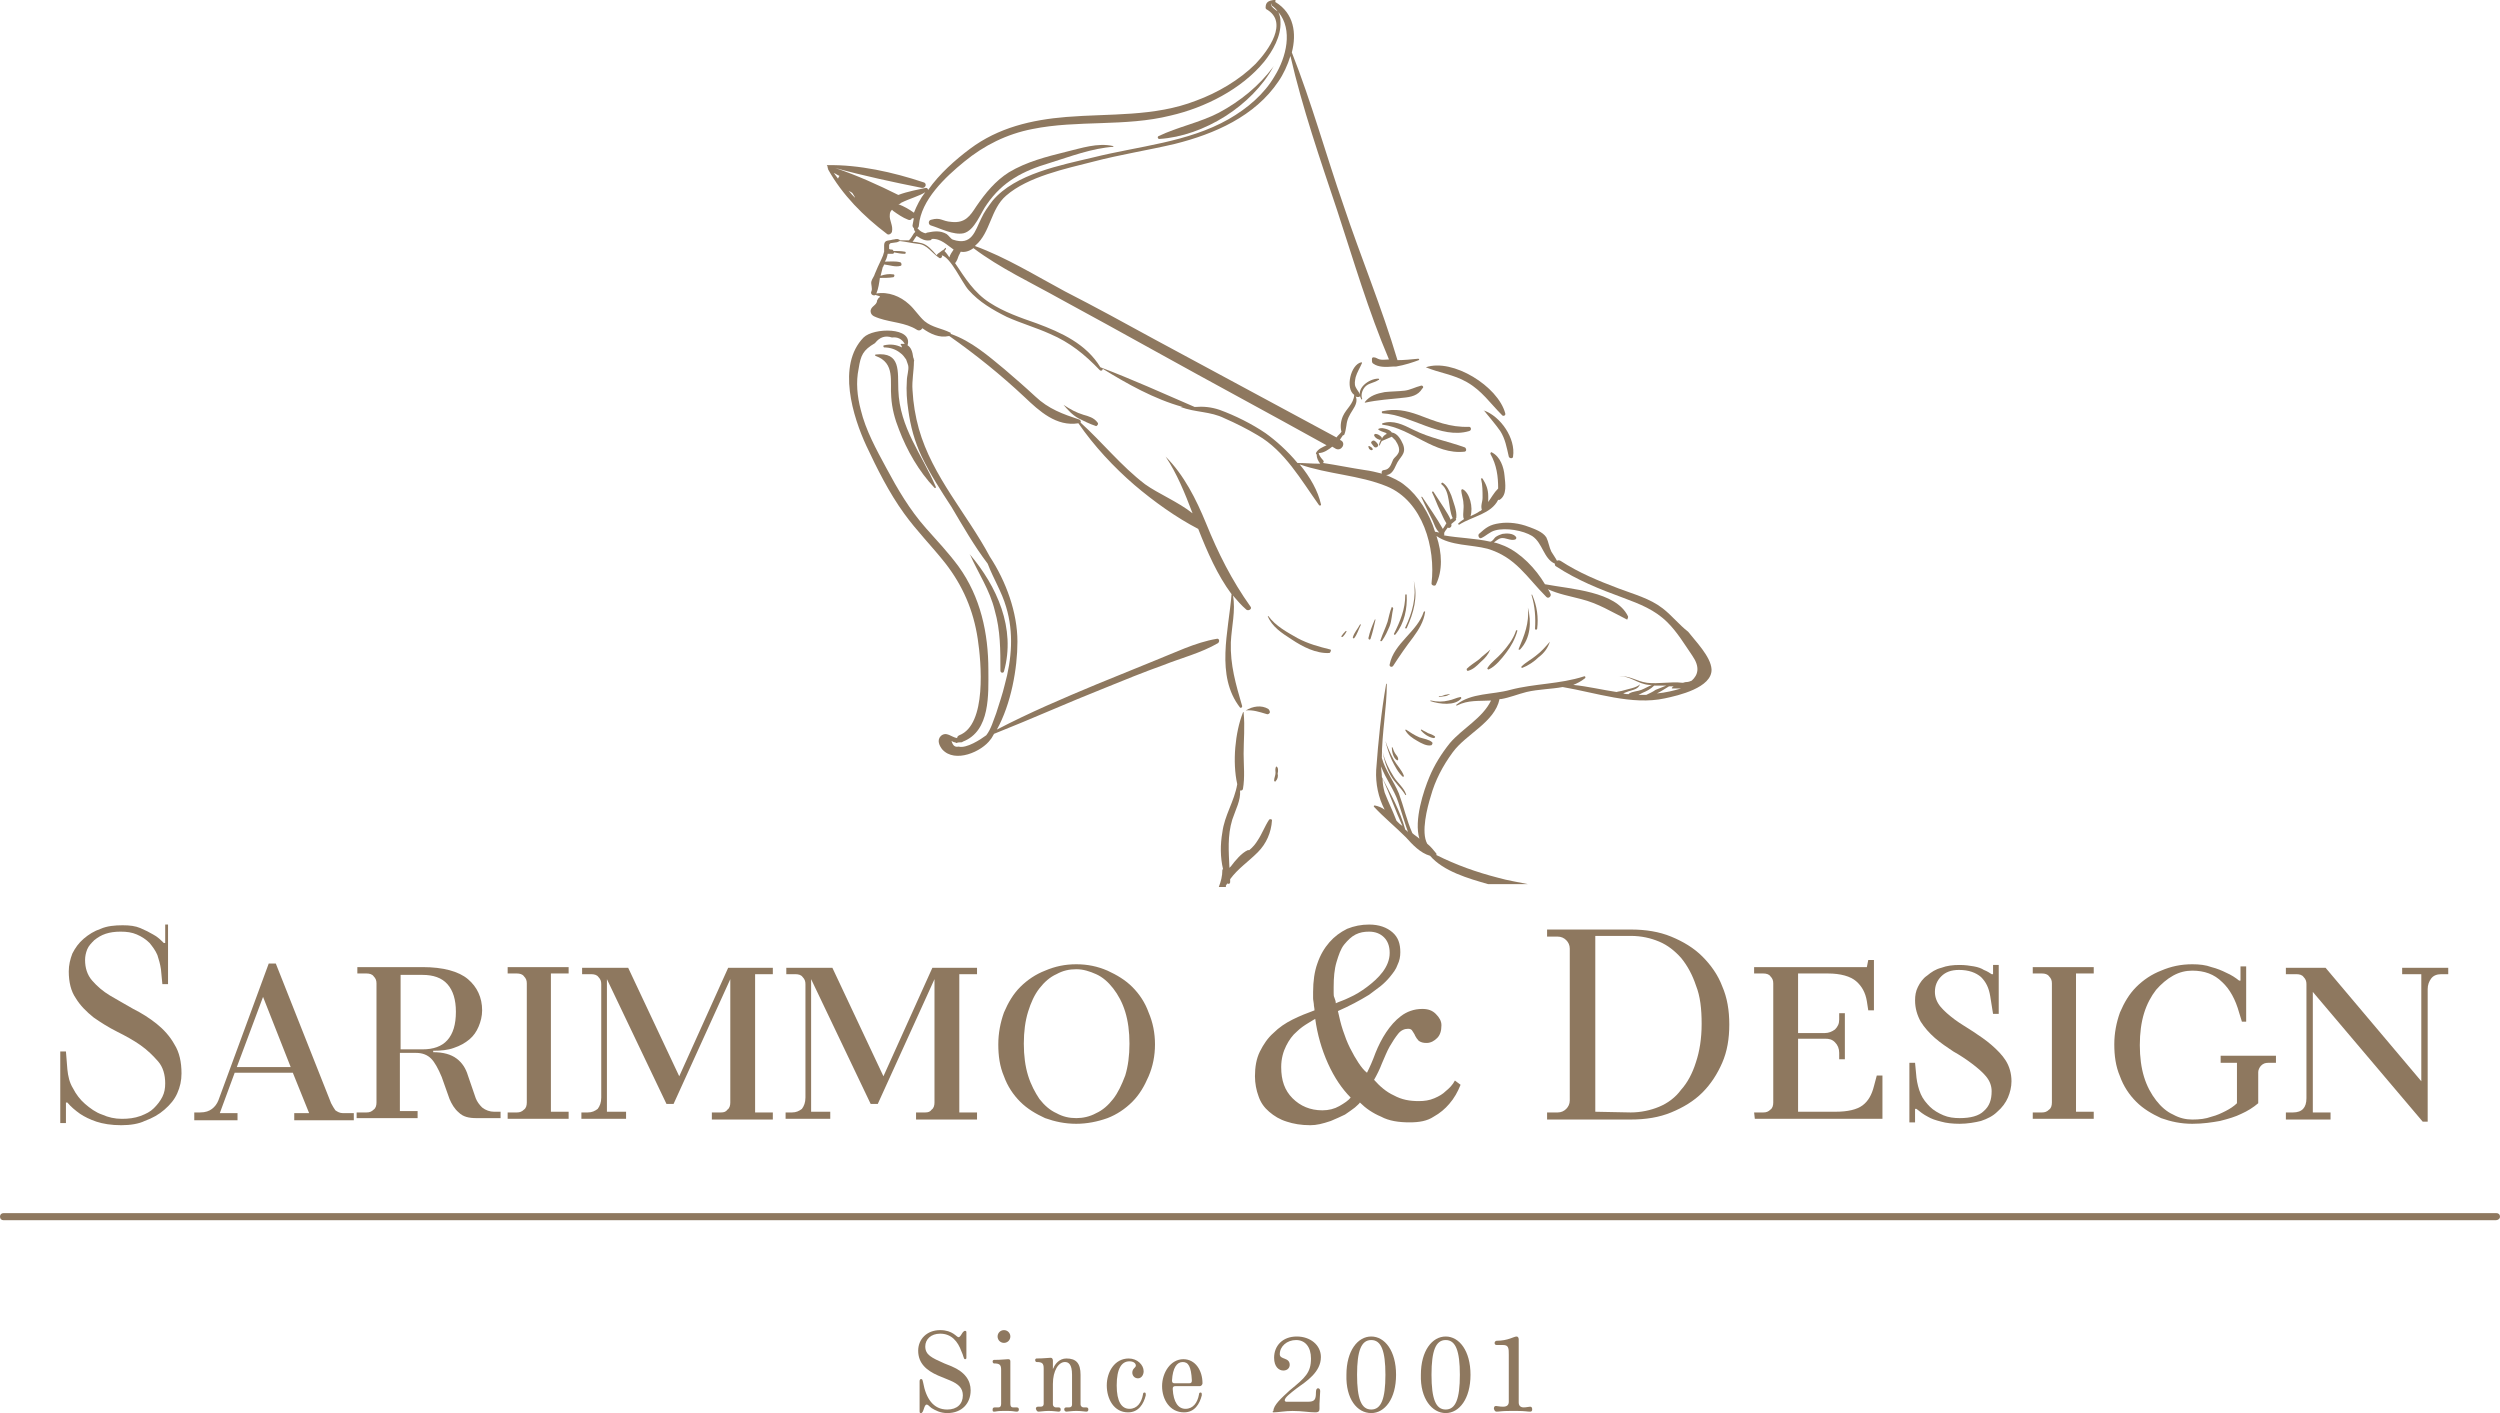 <?xml version="1.0" encoding="utf-8"?>
<!-- Generator: Adobe Illustrator 26.0.2, SVG Export Plug-In . SVG Version: 6.00 Build 0)  -->
<svg version="1.1" id="Ebene_1" xmlns="http://www.w3.org/2000/svg" xmlns:xlink="http://www.w3.org/1999/xlink" x="0px" y="0px"
	 viewBox="0 0 352.6 199.3" style="enable-background:new 0 0 352.6 199.3;" xml:space="preserve">
<style type="text/css">
	.st0{fill:#8E785F;}
</style>
<path class="st0" d="M352,172.1H0.5c-0.3,0-0.5-0.2-0.5-0.5s0.2-0.5,0.5-0.5h351.6c0.3,0,0.5,0.2,0.5,0.5S352.3,172.1,352,172.1z"/>
<path class="st0" d="M17.1,158.7c-1.4,0-2.6-0.2-3.5-0.5s-1.7-0.7-2.3-1.1c-0.7-0.5-1.3-1-1.8-1.6H9.3v2.9H8.5v-10.1h0.8l0.2,2.5
	c0.1,1,0.3,1.9,0.8,2.7c0.4,0.8,1,1.6,1.7,2.2s1.5,1.2,2.4,1.5c0.9,0.4,1.8,0.6,2.8,0.6c0.9,0,1.8-0.1,2.6-0.4
	c0.8-0.3,1.4-0.6,1.9-1.1s0.9-1,1.2-1.6c0.3-0.6,0.4-1.2,0.4-1.9c0-1.2-0.3-2.3-1-3.1c-0.7-0.8-1.5-1.6-2.5-2.3
	c-1-0.7-2.1-1.3-3.3-1.9c-1.2-0.6-2.3-1.3-3.3-2c-1-0.8-1.9-1.7-2.5-2.7c-0.7-1-1-2.3-1-3.8c0-0.9,0.2-1.7,0.5-2.5
	c0.4-0.8,0.9-1.5,1.6-2.1s1.5-1.1,2.4-1.4c0.9-0.4,2-0.5,3.1-0.5c1,0,1.8,0.1,2.5,0.4s1.3,0.6,1.8,0.9c0.6,0.3,1.1,0.8,1.5,1.2h0.2
	v-2.6h0.4v8.4h-0.8l-0.2-2.1c-0.1-0.7-0.3-1.4-0.5-2c-0.3-0.7-0.7-1.2-1.1-1.7c-0.5-0.5-1.1-0.9-1.8-1.2c-0.7-0.3-1.4-0.4-2.3-0.4
	c-0.8,0-1.5,0.1-2.1,0.3c-0.6,0.2-1.1,0.5-1.6,0.9c-0.4,0.4-0.8,0.8-1,1.3s-0.3,1-0.3,1.5c0,1.1,0.3,2.1,1,2.9s1.5,1.5,2.5,2.1
	s2.1,1.2,3.3,1.9c1.2,0.6,2.3,1.3,3.3,2.1c1,0.8,1.9,1.8,2.5,2.9c0.7,1.1,1,2.5,1,4.1c0,1-0.2,1.9-0.6,2.8s-1,1.6-1.8,2.3
	c-0.8,0.7-1.7,1.2-2.8,1.6C19.6,158.5,18.4,158.7,17.1,158.7z"/>
<path class="st0" d="M27.4,156.9h0.8c0.8,0,1.3-0.2,1.7-0.5c0.4-0.3,0.7-0.7,0.9-1.2l7.1-19.3h1l7.8,19.7c0.2,0.4,0.4,0.7,0.6,1
	c0.3,0.2,0.6,0.4,1.1,0.4h1.5v1h-8.4v-1h2.1l-2.3-5.7h-8.2L31,157h2.5v1h-6.1V156.9z M41,150.5l-3.9-9.9l-3.7,9.9H41z"/>
<path class="st0" d="M50.4,156.9h1.3c0.4,0,0.7-0.1,1-0.4c0.3-0.2,0.4-0.6,0.4-1v-16.8c0-0.4-0.1-0.7-0.4-1c-0.2-0.3-0.6-0.4-1-0.4
	h-1.3v-0.9h9.2c2.9,0,5.1,0.6,6.4,1.7c1.3,1.1,2,2.6,2,4.4c0,0.8-0.2,1.6-0.5,2.3c-0.3,0.7-0.7,1.3-1.3,1.8s-1.3,0.9-2.2,1.2
	c-0.8,0.3-1.8,0.4-2.9,0.4v0.2c1.4,0,2.5,0.3,3.3,0.9s1.3,1.4,1.6,2.4l1.1,3.2c0.2,0.5,0.5,0.9,0.9,1.3c0.5,0.4,1.1,0.6,1.7,0.6h0.9
	v0.9h-3.4c-1.1,0-1.9-0.2-2.5-0.8c-0.6-0.5-1-1.2-1.3-1.9l-1.1-3.1c-0.5-1.2-1-2.1-1.5-2.6s-1.2-0.8-2.1-0.8h-2.3v8.2h2.5v1h-8.6
	v-0.8L50.4,156.9L50.4,156.9z M59.6,148c1.5,0,2.7-0.4,3.5-1.3s1.2-2.2,1.2-4c0-1.7-0.4-3-1.2-3.9s-2-1.3-3.5-1.3h-3.1V148L59.6,148
	L59.6,148z"/>
<path class="st0" d="M71.6,156.9h1.3c0.4,0,0.7-0.1,1-0.4c0.3-0.2,0.4-0.6,0.4-1v-16.8c0-0.4-0.1-0.7-0.4-1c-0.2-0.3-0.6-0.4-1-0.4
	h-1.3v-0.9h8.6v0.9h-2.5v19.5h2.5v1h-8.6V156.9z"/>
<path class="st0" d="M82.1,156.9h0.8c0.6,0,1-0.2,1.4-0.5c0.3-0.4,0.5-0.9,0.5-1.6v-16c0-0.4-0.1-0.7-0.4-1c-0.2-0.3-0.6-0.4-1-0.4
	h-1.3v-0.9h6.5l7.2,15.3l6.9-15.3h6.3v0.9h-2.5v19.5h2.5v1h-8.6v-1h1.3c0.4,0,0.7-0.1,0.9-0.4c0.3-0.2,0.4-0.6,0.4-1v-17.4l-8,17.6
	h-1l-8.4-17.6v18.7h2.7v1H82v-0.9L82.1,156.9L82.1,156.9z"/>
<path class="st0" d="M110.9,156.9h0.8c0.6,0,1-0.2,1.4-0.5c0.3-0.4,0.5-0.9,0.5-1.6v-16c0-0.4-0.1-0.7-0.4-1c-0.2-0.3-0.6-0.4-1-0.4
	h-1.3v-0.9h6.5l7.2,15.3l6.9-15.3h6.3v0.9h-2.5v19.5h2.5v1h-8.6v-1h1.3c0.4,0,0.7-0.1,0.9-0.4c0.3-0.2,0.4-0.6,0.4-1v-17.4l-8,17.6
	h-1l-8.4-17.6v18.7h2.7v1h-6.3v-0.9L110.9,156.9L110.9,156.9z"/>
<path class="st0" d="M151.8,158.5c-1.6,0-3-0.3-4.4-0.8c-1.3-0.6-2.5-1.3-3.5-2.3s-1.8-2.2-2.3-3.6c-0.6-1.4-0.8-2.9-0.8-4.5
	s0.3-3.1,0.8-4.5c0.6-1.4,1.3-2.6,2.3-3.6s2.2-1.8,3.5-2.3c1.4-0.6,2.8-0.9,4.4-0.9c1.6,0,3,0.3,4.4,0.9c1.3,0.6,2.5,1.3,3.5,2.3
	s1.8,2.2,2.3,3.6c0.6,1.4,0.9,2.9,0.9,4.5s-0.3,3.1-0.9,4.5c-0.6,1.4-1.3,2.6-2.3,3.6s-2.2,1.8-3.5,2.3
	C154.8,158.2,153.3,158.5,151.8,158.5z M151.8,157.7c0.9,0,1.9-0.2,2.8-0.7c0.9-0.4,1.7-1.1,2.4-2s1.2-2,1.7-3.3
	c0.4-1.3,0.6-2.8,0.6-4.5s-0.2-3.2-0.6-4.5c-0.4-1.3-1-2.4-1.7-3.3s-1.5-1.6-2.4-2s-1.8-0.7-2.8-0.7s-1.9,0.2-2.8,0.7
	c-0.9,0.4-1.7,1.1-2.4,2s-1.2,2-1.6,3.3c-0.4,1.3-0.6,2.8-0.6,4.5s0.2,3.2,0.6,4.5c0.4,1.3,1,2.4,1.6,3.3c0.7,0.9,1.5,1.6,2.4,2
	C149.9,157.5,150.8,157.7,151.8,157.7z"/>
<path class="st0" d="M184.8,158.7c-1.3,0-2.4-0.2-3.3-0.5c-1-0.3-1.8-0.8-2.5-1.4s-1.2-1.3-1.5-2.2c-0.3-0.8-0.5-1.8-0.5-2.8
	c0-1.3,0.2-2.5,0.7-3.5s1.1-1.9,1.9-2.6c0.8-0.8,1.7-1.4,2.7-1.9s2-0.9,3.1-1.3c0-0.3-0.1-0.6-0.1-0.9c0-0.2-0.1-0.5-0.1-0.8
	s0-0.6,0-0.9c0-1.5,0.2-2.9,0.6-4c0.4-1.2,1-2.2,1.7-3s1.5-1.4,2.5-1.9c1-0.4,2-0.6,3.1-0.6c1.4,0,2.5,0.4,3.3,1.1s1.1,1.6,1.1,2.8
	c0,0.6-0.1,1.2-0.4,1.8c-0.2,0.6-0.6,1.1-1,1.6s-0.9,1-1.4,1.4s-1.1,0.8-1.6,1.2c-1.3,0.8-2.8,1.6-4.4,2.3c0.2,0.9,0.4,1.8,0.7,2.7
	c0.3,0.9,0.6,1.7,1,2.5s0.8,1.5,1.2,2.1c0.4,0.6,0.8,1.1,1.2,1.4c0.4-0.8,0.8-1.7,1.2-2.8c0.4-1,0.9-2,1.5-2.9s1.3-1.7,2.1-2.3
	c0.8-0.6,1.8-1,3-1c0.8,0,1.4,0.2,1.9,0.7s0.8,1,0.8,1.6c0,0.8-0.2,1.4-0.6,1.8s-0.9,0.7-1.5,0.7c-0.5,0-0.8-0.1-1.1-0.3
	c-0.2-0.2-0.4-0.5-0.5-0.7c-0.1-0.3-0.3-0.5-0.4-0.7s-0.3-0.3-0.6-0.3c-0.5,0-1,0.2-1.4,0.7s-0.8,1.1-1.2,1.8
	c-0.4,0.7-0.7,1.5-1.1,2.4c-0.3,0.8-0.7,1.6-1.1,2.3c0.8,0.9,1.7,1.7,2.8,2.2c1.1,0.6,2.2,0.8,3.5,0.8c0.8,0,1.5-0.1,2.2-0.4
	s1.2-0.6,1.6-1c0.5-0.4,1-0.9,1.3-1.5l0.8,0.6c-0.4,1-0.9,1.9-1.6,2.7c-0.6,0.7-1.3,1.3-2.2,1.8c-0.9,0.6-2,0.8-3.4,0.8
	c-1.5,0-2.9-0.2-4-0.8c-1.2-0.5-2.2-1.2-3-2c-0.1,0.2-0.4,0.4-0.7,0.7c-0.4,0.3-0.8,0.6-1.4,1c-0.6,0.3-1.3,0.6-2,0.9
	C186.5,158.5,185.7,158.7,184.8,158.7z M186.5,156.6c0.9,0,1.7-0.2,2.4-0.6c0.7-0.4,1.3-0.8,1.6-1.2c-1.2-1.2-2.3-2.8-3.2-4.8
	c-0.9-2-1.5-4.1-1.8-6.3c-0.2,0.1-0.5,0.3-1,0.6c-0.5,0.3-1.1,0.7-1.6,1.2c-0.6,0.5-1.1,1.2-1.5,2s-0.7,1.8-0.7,3
	c0,1.9,0.5,3.3,1.6,4.4C183.4,156,184.8,156.6,186.5,156.6z M188.4,141.5c0.4-0.2,1.1-0.4,1.9-0.8c0.9-0.4,1.7-0.9,2.5-1.5
	s1.6-1.3,2.2-2.1c0.6-0.8,1-1.7,1-2.7s-0.3-1.7-0.8-2.2s-1.2-0.8-2.1-0.8c-0.7,0-1.3,0.1-1.9,0.4s-1.1,0.8-1.6,1.4s-0.8,1.5-1.1,2.5
	c-0.3,1-0.4,2.2-0.4,3.5c0,0.3,0,0.6,0,0.8c0,0.3,0,0.5,0.1,0.7C188.3,141,188.4,141.2,188.4,141.5z"/>
<path class="st0" d="M218.2,156.9h1.5c0.5,0,0.9-0.2,1.2-0.5c0.3-0.3,0.5-0.7,0.5-1.2v-21.4c0-0.5-0.2-0.9-0.5-1.2
	c-0.3-0.3-0.7-0.5-1.2-0.5h-1.5v-1H230c2.1,0,4,0.3,5.7,1s3.2,1.6,4.4,2.8c1.2,1.2,2.2,2.6,2.8,4.2c0.7,1.6,1,3.4,1,5.4
	s-0.3,3.8-1,5.4s-1.6,3-2.8,4.2c-1.2,1.2-2.7,2.1-4.4,2.8c-1.7,0.7-3.6,1-5.7,1h-11.8V156.9z M230,156.9c1.4,0,2.8-0.3,4-0.8
	s2.3-1.3,3.1-2.4c0.9-1,1.6-2.3,2.1-3.9c0.5-1.5,0.8-3.3,0.8-5.4s-0.2-3.9-0.8-5.4c-0.5-1.5-1.2-2.8-2.1-3.9c-0.9-1-1.9-1.8-3.1-2.3
	s-2.5-0.8-4-0.8h-5v24.8L230,156.9L230,156.9z"/>
<path class="st0" d="M247.4,156.9h1.3c0.4,0,0.7-0.1,1-0.4c0.3-0.2,0.4-0.6,0.4-1v-16.8c0-0.4-0.1-0.7-0.4-1c-0.2-0.3-0.6-0.4-1-0.4
	h-1.3v-0.9h15.9l0.2-1h0.8v7.1h-0.8l-0.2-1.3c-0.2-1.2-0.7-2.1-1.5-2.8c-0.8-0.7-2.2-1.1-4-1.1h-4.2v8.4h3.8c0.5,0,1-0.2,1.4-0.5
	c0.4-0.4,0.6-0.8,0.6-1.4v-0.9h0.8v6.5h-0.8v-0.9c0-0.6-0.2-1.1-0.6-1.5c-0.4-0.4-0.8-0.5-1.4-0.5h-3.8v10.3h5.3
	c1.7,0,3-0.3,3.8-0.9s1.3-1.5,1.6-2.7l0.4-1.5h0.8v6.1h-18L247.4,156.9L247.4,156.9z"/>
<path class="st0" d="M276.4,158.5c-1,0-1.9-0.1-2.6-0.3c-0.8-0.2-1.4-0.4-1.9-0.7c-0.6-0.3-1.1-0.7-1.6-1.1h-0.2v1.9h-0.8v-8.4h0.8
	l0.2,2.1c0.1,0.8,0.3,1.6,0.6,2.3c0.3,0.7,0.8,1.3,1.3,1.8s1.2,0.9,1.9,1.2c0.7,0.3,1.5,0.4,2.3,0.4c1.5,0,2.7-0.3,3.4-1
	c0.8-0.7,1.1-1.6,1.1-2.8c0-0.8-0.3-1.5-0.8-2.1s-1.2-1.2-2-1.8c-0.8-0.6-1.7-1.2-2.6-1.7c-0.9-0.6-1.8-1.2-2.6-1.9
	c-0.8-0.7-1.5-1.5-2-2.3c-0.5-0.9-0.8-1.9-0.8-3c0-0.7,0.1-1.3,0.4-1.9s0.7-1.2,1.3-1.6c0.6-0.5,1.2-0.9,2-1.1
	c0.8-0.3,1.6-0.4,2.6-0.4c0.8,0,1.4,0.1,2,0.2c0.6,0.1,1.1,0.3,1.4,0.5c0.5,0.2,0.8,0.4,1.1,0.6h0.2v-1.3h0.8v6.9h-0.8l-0.4-2.5
	c-0.2-1.2-0.6-2-1.3-2.7c-0.7-0.6-1.7-1-3.1-1c-1.1,0-1.9,0.3-2.5,0.9c-0.6,0.6-0.9,1.3-0.9,2.2c0,0.8,0.3,1.5,0.8,2.1
	s1.2,1.2,2,1.8c0.8,0.6,1.7,1.1,2.6,1.7c0.9,0.6,1.8,1.2,2.6,1.9c0.8,0.7,1.5,1.4,2,2.2c0.5,0.8,0.8,1.8,0.8,2.9
	c0,0.8-0.2,1.6-0.5,2.3c-0.3,0.7-0.8,1.4-1.5,2c-0.6,0.6-1.4,1-2.3,1.3C278.6,158.3,277.5,158.5,276.4,158.5z"/>
<path class="st0" d="M286.7,156.9h1.3c0.4,0,0.7-0.1,1-0.4c0.3-0.2,0.4-0.6,0.4-1v-16.8c0-0.4-0.1-0.7-0.4-1c-0.2-0.3-0.6-0.4-1-0.4
	h-1.3v-0.9h8.6v0.9h-2.5v19.5h2.5v1h-8.6V156.9z"/>
<path class="st0" d="M309.2,158.5c-1.6,0-3-0.3-4.4-0.8c-1.3-0.6-2.5-1.3-3.5-2.3s-1.8-2.2-2.3-3.6c-0.6-1.4-0.8-2.9-0.8-4.5
	s0.3-3.1,0.8-4.5c0.6-1.4,1.3-2.6,2.3-3.6s2.2-1.8,3.5-2.3c1.4-0.6,2.8-0.9,4.4-0.9c1,0,1.9,0.1,2.7,0.4c0.8,0.2,1.5,0.5,2.1,0.8
	c0.7,0.3,1.3,0.7,1.8,1.1h0.2v-2h0.8v7.8h-0.6l-0.4-1.3c-0.5-1.8-1.3-3.3-2.4-4.3c-1.1-1.1-2.5-1.6-4.2-1.6c-0.9,0-1.8,0.2-2.7,0.7
	s-1.7,1.2-2.4,2c-0.7,0.9-1.3,2-1.7,3.3c-0.4,1.3-0.6,2.8-0.6,4.5s0.2,3.2,0.6,4.5c0.4,1.3,1,2.4,1.7,3.3s1.5,1.6,2.4,2
	c0.9,0.5,1.8,0.7,2.7,0.7c1,0,1.9-0.1,2.7-0.4c0.8-0.2,1.4-0.5,2-0.8c0.6-0.3,1.2-0.7,1.6-1.1v-5.7h-2.3v-1h7.8v1h-1.1
	c-0.4,0-0.7,0.1-1,0.4c-0.2,0.2-0.4,0.6-0.4,0.9v4.4c-0.7,0.6-1.5,1.1-2.4,1.5c-0.8,0.4-1.8,0.7-3,1
	C312,158.3,310.7,158.5,309.2,158.5z"/>
<path class="st0" d="M326.2,139.9v17h2.5v1h-6.3v-1h1c1.3,0,1.9-0.7,1.9-2v-16.1c0-0.4-0.1-0.7-0.4-1c-0.2-0.3-0.6-0.4-1-0.4h-1.5
	v-0.9h5.6l13.5,16v-15.1h-2.7v-0.9h6.5v0.9h-1c-0.6,0-1.1,0.2-1.4,0.6s-0.5,0.9-0.5,1.5v18.7h-0.7L326.2,139.9z"/>
<path class="st0" d="M133.6,199.3c2.1,0,3.3-1.4,3.3-3.2c0-1.4-0.8-2.6-2.7-3.4l-1-0.4c-1.8-0.8-2.7-1.2-2.7-2.4
	c0-1,0.8-1.8,2.1-1.8c1.6,0,2.5,1.1,3,2.5c0.3,0.6,0.3,1.1,0.5,1.1s0.2-0.1,0.2-0.3c0-1.5,0-2.3,0-3.4c0-0.2,0-0.3-0.2-0.3
	c-0.1,0-0.2,0.1-0.3,0.2c-0.2,0.3-0.4,0.7-0.6,0.7c-0.3,0-0.8-1-2.6-1c-1.9,0-3.1,1.3-3.1,2.9c0,1.8,1.2,2.8,2.8,3.5l1.7,0.7
	c1.2,0.5,1.8,1.1,1.8,2.1c0,1.2-0.8,2-2.2,2c-2,0-3-1.6-3.4-3.8c-0.1-0.4-0.1-0.5-0.3-0.5c-0.1,0-0.2,0.1-0.2,0.3c0,1.5,0,2.6,0,4.2
	c0,0.2,0,0.3,0.2,0.3c0.4,0,0.4-1.2,0.8-1.2c0.2,0,0.3,0.2,0.7,0.5C131.9,198.9,132.6,199.3,133.6,199.3z"/>
<path class="st0" d="M141.6,189.4c0.5,0,0.9-0.4,0.9-0.9s-0.4-0.9-0.9-0.9s-0.9,0.4-0.9,0.9S141.1,189.4,141.6,189.4z M140.2,199.1
	c0.3,0,0.4-0.1,1.2-0.1h0.8c0.7,0,0.9,0.1,1.2,0.1c0.2,0,0.3-0.1,0.3-0.3s-0.1-0.3-0.3-0.3c-0.1,0-0.4,0-0.5,0
	c-0.3,0-0.4-0.2-0.4-0.5v-6c0-0.2-0.1-0.3-0.3-0.3c-0.4,0-0.9,0.1-2,0.1c-0.1,0-0.2,0.1-0.2,0.2c0,0.2,0.1,0.3,0.2,0.3
	c0.8,0,1,0.2,1,0.9v4.8c0,0.3-0.1,0.5-0.4,0.5c-0.1,0-0.4,0-0.5,0c-0.2,0-0.3,0.1-0.3,0.3S140,199.1,140.2,199.1z"/>
<path class="st0" d="M146.5,199.1c0.2,0,0.8-0.1,1.3-0.1h0.2c0.6,0,1.1,0.1,1.3,0.1s0.3-0.1,0.3-0.3c0-0.2-0.1-0.3-0.3-0.3
	c-0.1,0-0.3,0-0.4,0c-0.2,0-0.4-0.2-0.4-0.4v-2.9c0-1.9,0.8-3.1,1.7-3.1c0.5,0,1,0.3,1,1.8v4.2c0,0.2-0.1,0.4-0.4,0.4
	c-0.1,0-0.3,0-0.4,0c-0.2,0-0.3,0.1-0.3,0.3c0,0.1,0.1,0.3,0.3,0.3s0.8-0.1,1.3-0.1h0.2c0.6,0,1.1,0.1,1.3,0.1s0.3-0.1,0.3-0.3
	c0-0.2-0.1-0.3-0.3-0.3c-0.1,0-0.3,0-0.4,0c-0.2,0-0.4-0.2-0.4-0.4v-4.2c0-1.6-0.6-2.3-2-2.3c-1,0-1.6,0.8-1.8,1.3
	c0,0.1,0,0.1-0.1,0.1s0,0,0-0.1v-1c0-0.2-0.1-0.4-0.3-0.4c-0.4,0-0.9,0.1-2,0.1c-0.1,0-0.2,0.1-0.2,0.2c0,0.2,0.1,0.3,0.2,0.3
	c0.8,0,1,0.2,1,0.9v5c0,0.2-0.1,0.4-0.4,0.4c-0.1,0-0.3,0-0.4,0c-0.2,0-0.3,0.1-0.3,0.3C146.2,199,146.3,199.1,146.5,199.1z"/>
<path class="st0" d="M159.1,199.2c1.5,0,2.2-1.2,2.5-2.4c0-0.3,0-0.4-0.2-0.4c-0.1,0-0.2,0.1-0.2,0.3c-0.2,1.1-0.8,2-1.9,2
	c-1.1,0-1.8-1-1.8-3.3c0-2.4,0.7-3.4,1.8-3.4c0.6,0,0.9,0.3,0.9,0.6c0,0.3-0.5,0.4-0.5,1c0,0.4,0.3,0.8,0.8,0.8s0.8-0.5,0.8-1
	c0-0.9-0.9-1.8-2.1-1.8c-2,0-3.1,1.9-3.1,3.8S157.1,199.2,159.1,199.2z"/>
<path class="st0" d="M167,199.2c1.5,0,2.2-1.2,2.5-2.4c0-0.3,0-0.4-0.2-0.4c-0.1,0-0.2,0.1-0.2,0.3c-0.2,1.1-0.8,2-1.9,2
	c-1,0-1.7-0.9-1.8-2.8c0-0.3,0.1-0.4,0.4-0.4h3.4c0.3,0,0.4-0.3,0.4-0.4c0-1.8-1-3.4-2.7-3.4c-1.8,0-3,1.9-3,3.8
	S165,199.2,167,199.2z M165.7,195.1c-0.3,0-0.4-0.1-0.4-0.4c0.1-1.8,0.7-2.6,1.5-2.6s1.2,0.6,1.3,2.6c0,0.3-0.1,0.4-0.4,0.4H165.7z"
	/>
<path class="st0" d="M179.6,199.2c0.7,0,1.6-0.2,2.7-0.2c1.4,0,2.3,0.2,3.2,0.2c0.5,0,0.6-0.2,0.6-0.5c0-0.2,0-0.5,0-0.7
	c0-0.4,0.1-1.4,0.1-1.8c0-0.2-0.1-0.4-0.3-0.4c-0.2,0-0.3,0.2-0.3,0.6c0,1-0.2,1.3-1.1,1.3h-3.1c-0.1,0-0.2-0.1-0.2-0.2
	c0-0.4,0.8-1,1.7-1.7c1.4-1,3.4-2.3,3.4-4.4c0-1.7-1.5-2.9-3.4-2.9c-2,0-3.2,1.3-3.2,3c0,1.3,0.7,1.8,1.3,1.8s0.9-0.4,0.9-0.8
	c0-1.1-1.4-0.7-1.4-1.5c0-1.1,1-2,2.3-2s2.1,1,2.1,2.6c0,2-0.8,2.7-3,4.5c-1.2,1.1-2.3,2.1-2.3,2.9
	C179.4,199.1,179.5,199.2,179.6,199.2z"/>
<path class="st0" d="M193.4,199.3c1.9,0,3.5-2,3.5-5.4s-1.6-5.4-3.5-5.4s-3.5,2-3.5,5.4C189.8,197.3,191.4,199.3,193.4,199.3z
	 M193.4,198.8c-1.4,0-2-1.5-2-4.9s0.6-4.9,2-4.9s2,1.5,2,4.9S194.8,198.8,193.4,198.8z"/>
<path class="st0" d="M203.9,199.3c1.9,0,3.5-2,3.5-5.4s-1.6-5.4-3.5-5.4s-3.5,2-3.5,5.4C200.3,197.3,202,199.3,203.9,199.3z
	 M203.9,198.8c-1.4,0-2-1.5-2-4.9s0.6-4.9,2-4.9s2,1.5,2,4.9S205.3,198.8,203.9,198.8z"/>
<path class="st0" d="M211.1,199.1c0.4,0,0.6-0.1,1.9-0.1h1c1.1,0,1.4,0.1,1.8,0.1c0.2,0,0.3-0.1,0.3-0.3c0-0.3-0.1-0.4-0.3-0.4
	c-0.2,0-0.5,0.1-0.9,0.1c-0.5,0-0.7-0.3-0.7-0.7v-8.9c0-0.2-0.1-0.4-0.3-0.4c-0.4,0-1.2,0.6-2.8,0.6c-0.2,0-0.3,0.2-0.3,0.3
	c0,0.2,0.1,0.3,0.3,0.3c0.3,0,0.6,0,0.9,0c0.8,0,0.8,0.5,0.8,1.4v6.6c0,0.4-0.2,0.7-0.8,0.7c-0.5,0-0.8-0.1-1-0.1s-0.3,0.1-0.3,0.4
	C210.8,199,210.9,199.1,211.1,199.1z"/>
<path class="st0" d="M154.8,59.6c-0.5-0.7-1.3-0.9-2-1.1c-1-0.3-1.9-0.8-2.8-1.4l0,0c0.6,0.7,1.2,1.4,2.1,1.9
	c0.8,0.4,1.6,0.8,2.5,1.1C154.7,60.1,155,59.8,154.8,59.6"/>
<path class="st0" d="M187.6,91.6c-1.6-0.4-3.1-0.8-4.6-1.6c-1.4-0.8-3.1-1.7-4.1-3.1h-0.1c0.6,1.5,2,2.4,3.4,3.3
	c1.5,1,3.4,2,5.3,1.9C187.7,92,187.8,91.6,187.6,91.6"/>
<path class="st0" d="M178.9,100c-1-0.6-2.2-0.4-3.2,0.2l0,0c1-0.1,1.9,0.2,2.9,0.5c0.2,0.1,0.4,0,0.5-0.2v-0.1
	C179.1,100.3,179,100.1,178.9,100"/>
<path class="st0" d="M171.9,125.1h1c0-0.1,0-0.1,0-0.2c0.1-0.1,0.1-0.2,0.2-0.3c0.1,0.1,0.4,0.1,0.4-0.2c0-0.1,0-0.3,0-0.4
	c1.1-1.5,2.5-2.4,3.9-3.8c1.2-1.2,1.9-2.8,2-4.5c0-0.2-0.3-0.2-0.4-0.1c-0.6,0.9-1,2-1.6,2.9c-0.3,0.5-0.7,1-1.2,1.4
	c-0.1,0-0.1,0-0.2,0c-0.9,0.4-1.8,1.5-2.4,2.3c-0.1,0.1-0.1,0.1-0.2,0.2c-0.1-2.3-0.3-4.5,0.4-6.8c0.5-1.5,1.2-2.7,1.1-4.1
	c0.2,0,0.3,0,0.4-0.2c0.3-1.7,0.1-3.4,0.1-5c0-1.9,0.2-3.8,0-5.8c0-0.1-0.1-0.1-0.1,0c-1.1,2.8-1.5,7-0.8,10.1
	c-0.4,2.4-1.8,4.4-2.1,6.8c-0.3,1.7-0.3,3.5,0.1,5.2c0,0-0.1,0-0.1,0.1C172.4,123.6,172.2,124.3,171.9,125.1z"/>
<path class="st0" d="M234.5,85.8c-1.8-1.4-4.1-2-6.2-2.8c-2.9-1.1-5.6-2.2-8.2-3.9c-0.2-0.1-0.4-0.1-0.5,0c-0.2-0.4-0.5-0.8-0.8-1.3
	c-0.3-0.6-0.4-1.4-0.7-2c-0.5-0.8-1.7-1.2-2.5-1.5c-1.3-0.5-2.8-0.7-4.1-0.5c-1.4,0.2-1.9,0.6-2.9,1.5c-0.2,0.2,0,0.7,0.3,0.6
	c0.7-0.3,1.2-0.9,2-1.1c1.5-0.4,3.9,0,5.2,0.8c1.5,1,1.6,3.2,3.2,3.9c0,0.2,0,0.3,0.2,0.4c2.9,1.9,6.1,3.2,9.4,4.4
	c2.4,0.9,4.5,1.7,6.3,3.5c1.4,1.4,2.4,3.1,3.5,4.7c1.1,1.6,0.8,2.7-0.1,3.5c-0.2,0.1-0.5,0.2-0.8,0.2c-0.2,0-0.3,0.1-0.5,0.1
	c-1.7-0.2-3.4,0.2-5,0c-1.5-0.2-2.5-1.1-4.1-0.9l0,0c1.6-0.2,2.8,1.1,4.4,1.2c0.1,0,0.3,0,0.4,0c-0.5,0.2-1,0.5-1.5,0.7
	s-1.2,0.2-1.7,0.5c0,0,0,0-0.1,0.1c-0.2,0-0.5,0-0.7-0.1h-0.1c0.3-0.1,0.5-0.2,0.8-0.3c0.6-0.2,1.4-0.3,1.6-1c0,0,0-0.1,0,0
	c-0.4,0.5-1.8,0.7-2.4,0.9c-0.3,0.1-0.6,0.1-0.9,0.2c-2-0.3-4.1-0.8-6.1-1c0.5-0.2,1.1-0.5,1.6-0.9c0.2-0.1,0.1-0.4-0.1-0.3
	c-3.4,1.1-7,1-10.4,1.9c-2.5,0.7-5.5,0.4-7.6,2.1c-0.1,0.1,0,0.1,0.1,0.1c1.6-0.8,3.1-0.6,4.8-0.7c-1.2,2.5-4,3.9-5.8,6
	c-1.2,1.5-2.2,3.1-2.9,4.8c-0.8,1.9-2.2,6.1-1.4,8.7c-0.3-0.3-0.7-0.5-1-0.8c-0.8-1.8-1.2-3.7-1.9-5.6c-0.7-1.7-1.9-3.2-2.4-5
	c0-3.5,0.7-7.1,0.7-10.4c0-0.1-0.1-0.1-0.1,0c-0.7,4-1.1,8-1.4,12.1c-0.1,1.9,0.3,3.9,1.2,5.6c-0.4-0.3-0.9-0.5-1.4-0.6
	c-0.1,0-0.2,0.1-0.1,0.2c1.4,1.5,3,2.8,4.5,4.3c0.9,1,2,2.2,3.4,2.6c1.9,2.2,5.4,3.2,8.2,4h5.6c-1.4-0.3-2.8-0.5-4.2-0.9
	c-3.1-0.8-5.9-1.8-8.7-3.2c0-0.1,0-0.1,0-0.2c-0.4-0.5-0.8-1-1.3-1.4c-0.9-1.6,0-5.1,0.5-6.7c0.6-2.2,1.7-4.3,3.1-6.2
	c1.9-2.6,5.9-4.2,6.6-7.5c0.1,0,0.1,0,0.2,0c1.2-0.2,2.4-0.7,3.6-1c1.7-0.4,3.5-0.4,5.1-0.7c4.7,0.8,9.8,2.6,14.4,1.6
	c1.9-0.4,6.7-1.5,6.6-4.1c-0.1-1.8-2.3-4-3.3-5.3C236.8,88.1,235.8,86.8,234.5,85.8z M197.1,115.9c-0.1-0.1-0.2-0.2-0.2-0.3
	c-0.5-1.3-1.1-2.5-1.6-3.8c-0.2-0.7-0.3-1.3-0.3-2c1,2.2,1.8,4.5,2.8,6.7C197.5,116.3,197.3,116.1,197.1,115.9z M198.2,117
	c-0.7-2.6-2.1-5.1-3.3-7.4c0-0.5-0.1-1-0.1-1.5c0.6,1.7,1.8,3.2,2.4,5c0.5,1.5,0.9,2.9,1.4,4.3C198.5,117.2,198.3,117.1,198.2,117z
	 M232.2,98c-0.4,0-0.7,0-1.1,0c0.2-0.1,0.4-0.2,0.6-0.3c0.5-0.2,1.1-0.5,1.6-1c0.6,0,1.1,0,1.7,0c-0.5,0.2-1,0.4-1.5,0.6
	C233.1,97.6,232.6,97.8,232.2,98z M233.7,97.8c0.6-0.3,1.2-0.7,1.7-1c0.2,0,0.4,0,0.7,0c-0.1,0-0.2,0.1-0.3,0.2v0.1
	c0.3,0,0.8,0,1.3,0C236.1,97.4,234.9,97.7,233.7,97.8z"/>
<path class="st0" d="M212.2,67.1c-0.1-1.2-0.6-2.7-1.8-3.3c-0.1-0.1-0.2,0.1-0.2,0.2c0.9,1.6,1.1,3.2,1.1,4.9l0,0
	c-0.6,0.6-0.9,1.2-1.4,1.9c0-0.3,0-0.5,0-0.8c0-1-0.3-1.7-0.8-2.5c-0.1-0.1-0.3,0-0.2,0.1c0.2,0.8,0.2,1.7,0.2,2.6
	c0,0.6-0.3,1.1-0.1,1.7c-0.1,0.1-0.2,0.2-0.3,0.2c-0.4,0.3-0.9,0.5-1.3,0.7c0.4-1.2-0.1-3.3-1.1-3.8c-0.1,0-0.1,0-0.2,0.1
	c0,0.6,0.3,1.3,0.3,1.9c0.1,0.7-0.1,1.4,0,2c0,0.1,0.1,0.2,0.1,0.2c-0.3,0.2-0.6,0.4-0.8,0.6c-0.1,0.1,0,0.2,0.1,0.2
	c1.9-1.2,4.5-1.5,5.5-3.5c0.1,0,0.1,0,0.2,0C212.6,69.8,212.3,68.2,212.2,67.1"/>
<path class="st0" d="M194.4,53.4c-1.3,0-3.3,1.4-2.4,2.9c0,0.1,0.2,0,0.1-0.1c-0.2-0.6,0.1-1.4,0.6-1.8c0.5-0.4,1.1-0.4,1.7-0.8
	C194.6,53.6,194.5,53.4,194.4,53.4"/>
<path class="st0" d="M200.4,54.4c-0.8,0.2-1.5,0.6-2.3,0.7c-0.9,0.1-1.9,0.1-2.8,0.2c-1.1,0.2-2.1,0.5-2.8,1.4v0.1
	c1.8-0.4,3.6-0.5,5.4-0.7c1.1-0.1,2.1-0.3,2.7-1.3C200.9,54.6,200.6,54.3,200.4,54.4"/>
<path class="st0" d="M207.2,60.2c-2.7,0.1-4.8-0.8-7.2-1.7c-1.7-0.6-3.2-0.9-5-0.5c-0.2,0-0.1,0.3,0,0.3c4,0.2,8.2,3.7,12.2,2.5
	C207.6,60.7,207.5,60.2,207.2,60.2"/>
<path class="st0" d="M206.6,63.1c-2.5-0.9-4.9-1.3-7.3-2.5c-1.4-0.7-2.8-1.4-4.3-0.9c-0.1,0-0.1,0.2,0,0.2c4.1,0.5,7.3,4.3,11.6,3.8
	C206.9,63.6,206.8,63.2,206.6,63.1"/>
<path class="st0" d="M194.3,62.6c-0.1-0.1-0.2-0.3-0.4-0.4c-0.2-0.2-0.6,0.1-0.5,0.3c0.1,0.1,0.2,0.3,0.3,0.4
	C194,63.4,194.6,62.9,194.3,62.6"/>
<path class="st0" d="M193.6,63.3c-0.1-0.2-0.3-0.3-0.5-0.4H193c0,0.3,0.1,0.5,0.4,0.6C193.5,63.5,193.7,63.4,193.6,63.3"/>
<path class="st0" d="M212.3,58.3c-1-3.8-7.4-7.8-11.2-6.5l0,0c1.9,0.8,3.9,1,5.8,2.1c2.1,1.2,3.3,3,4.9,4.6
	C212,58.8,212.4,58.6,212.3,58.3"/>
<path class="st0" d="M209.3,57.9C209.2,57.8,209.2,57.9,209.3,57.9c0.8,1,1.6,1.9,2.3,2.9c0.7,1.1,0.9,2.3,1.2,3.6
	c0.1,0.3,0.6,0.3,0.6,0C213.8,61.8,211.6,58.7,209.3,57.9"/>
<path class="st0" d="M200.8,86.3c-0.9,2.8-4.2,4.4-4.8,7.4c-0.1,0.3,0.3,0.5,0.5,0.2c0.9-1.4,1.8-2.7,2.8-4c0.8-1.1,1.5-2.2,1.7-3.6
	C201,86.2,200.9,86.2,200.8,86.3"/>
<path class="st0" d="M218.6,90.5c-0.6,0.7-1.2,1.4-2,2c-0.6,0.5-1.4,0.9-2,1.5c-0.1,0.1,0,0.2,0.1,0.2c0.8-0.3,1.7-0.9,2.3-1.5
	C217.8,92.1,218.3,91.4,218.6,90.5L218.6,90.5"/>
<path class="st0" d="M196.6,109.6c-0.7-1.1-1.3-2.3-1.6-3.6l0,0c0.2,1.1,0.5,2.2,1.1,3.3s1.5,1.8,2.1,2.8c0,0.1,0.2,0,0.1-0.1
	C198,111.1,197.1,110.4,196.6,109.6"/>
<path class="st0" d="M198,109.4c-0.3-0.8-1-1.5-1.4-2.2c-0.5-0.9-0.9-1.8-1.2-2.7l0,0c0.2,0.9,0.5,1.8,0.9,2.7
	c0.4,0.8,0.9,1.8,1.6,2.4C197.9,109.6,198,109.5,198,109.4"/>
<path class="st0" d="M196.8,106.3c-0.2-0.3-0.3-0.6-0.4-0.9h-0.1c0,0.6,0.2,1.5,0.7,1.8c0.1,0.1,0.2,0,0.2-0.1
	C197.2,106.7,196.9,106.5,196.8,106.3"/>
<path class="st0" d="M202,104.7c-0.4-0.4-1.2-0.5-1.8-0.7c-0.7-0.3-1.3-0.7-1.9-1.1c0,0-0.1,0-0.1,0.1c0.4,0.7,1,1.1,1.7,1.5
	c0.5,0.3,1.4,0.8,2,0.6C202,105,202.1,104.8,202,104.7"/>
<path class="st0" d="M202.3,103.8c-0.3-0.2-0.6-0.3-0.9-0.4c-0.3-0.2-0.6-0.3-0.9-0.5c-0.1,0-0.1,0-0.1,0.1c0.4,0.5,1.1,1,1.8,1.1
	C202.4,104.1,202.5,103.9,202.3,103.8"/>
<path class="st0" d="M206,98.3c-0.6,0.1-1.1,0.4-1.7,0.5c-0.8,0.2-1.6,0.2-2.5,0c-0.1,0-0.1,0.1,0,0.1c1.2,0.4,3.4,0.7,4.3-0.4
	C206.1,98.5,206.1,98.3,206,98.3"/>
<path class="st0" d="M204.4,97.9c-0.2,0-0.4,0.1-0.6,0.1c-0.2,0.1-0.5,0.2-0.8,0.2c-0.1,0-0.1,0.1,0,0.1c0.2,0,0.5-0.1,0.7-0.1
	s0.5-0.1,0.6-0.2C204.5,98,204.5,97.9,204.4,97.9"/>
<path class="st0" d="M199.4,81.9C199.3,81.8,199.3,81.8,199.4,81.9c0.4,2.3-0.2,4.5-1.2,6.6c-0.1,0.1,0.1,0.2,0.2,0.1
	C199.4,86.4,200,84.2,199.4,81.9"/>
<path class="st0" d="M198.4,83.9c0-0.1-0.2-0.1-0.2,0c0,2-0.7,3.7-1.6,5.5c0,0.1,0.1,0.2,0.2,0.1C198.1,87.9,198.5,85.8,198.4,83.9"
	/>
<path class="st0" d="M196.3,85.6c-0.3,0.7-0.4,1.4-0.6,2.1c-0.3,0.9-0.7,1.7-1,2.6c-0.1,0.1,0.1,0.2,0.2,0.1
	c0.5-0.7,0.8-1.4,1.1-2.1c0.3-0.8,0.3-1.7,0.5-2.5C196.4,85.6,196.3,85.6,196.3,85.6"/>
<path class="st0" d="M193.9,87.4c-0.4,0.9-0.7,1.7-0.9,2.6c0,0.2,0.2,0.3,0.3,0.1c0.3-0.9,0.5-1.8,0.7-2.7
	C194,87.4,193.9,87.3,193.9,87.4"/>
<path class="st0" d="M191.8,88.1c-0.3,0.6-0.8,1.1-1,1.8c0,0.1,0.1,0.2,0.2,0.1c0.4-0.5,0.6-1.2,0.9-1.8
	C192,88.1,191.9,88,191.8,88.1"/>
<path class="st0" d="M189.8,89c-0.2,0.2-0.4,0.4-0.6,0.7c-0.1,0.1,0.1,0.2,0.2,0.1c0.2-0.2,0.4-0.5,0.5-0.7
	C190,89.1,189.9,89,189.8,89"/>
<path class="st0" d="M215.6,84.1L215.6,84.1L215.6,84.1"/>
<path class="st0" d="M216.1,83.9c0-0.1-0.1,0-0.1,0c0.5,1.6,0.6,3.2,0.5,4.8c0,0.1,0.2,0.2,0.3,0C217,87.1,216.8,85.5,216.1,83.9"/>
<path class="st0" d="M215.5,85.7C215.5,85.6,215.5,85.7,215.5,85.7c0.2,2.2-0.5,3.9-1.3,5.8c-0.1,0.1,0.1,0.2,0.2,0.1
	C215.9,90,216,87.7,215.5,85.7"/>
<path class="st0" d="M213.8,89c-0.4,1.2-1.2,2.2-2,3.1c-0.6,0.7-1.5,1.3-2,2.1c-0.1,0.1,0.1,0.3,0.2,0.2c0.9-0.4,1.8-1.5,2.4-2.3
	c0.7-0.9,1.3-2,1.6-3.1C214.1,88.9,213.8,88.8,213.8,89"/>
<path class="st0" d="M210.2,91.6c-0.5,0.5-1.1,0.9-1.6,1.4c-0.5,0.4-1.2,0.8-1.7,1.3c-0.1,0.1,0,0.4,0.2,0.3
	c0.7-0.2,1.2-0.7,1.7-1.2C209.5,92.8,209.9,92.3,210.2,91.6C210.3,91.6,210.3,91.6,210.2,91.6"/>
<path class="st0" d="M180,108.1C180,108,180,108.1,180,108.1c-0.2,0.3-0.1,0.7-0.1,0.9c0,0.4-0.2,0.7-0.2,1.1c0,0.1,0.2,0.2,0.2,0.1
	c0.3-0.3,0.4-0.7,0.3-1.1C180.3,108.7,180.3,108.2,180,108.1"/>
<path class="st0" d="M157,20.6c-2.2-0.5-4.5,0.3-6.6,0.8c-2.8,0.7-5.6,1.4-8.1,2.9c-1.9,1.2-3.3,2.9-4.6,4.8
	c-0.9,1.4-1.6,2.4-3.5,2.2c-1.4-0.1-1.5-0.7-2.9-0.3c-0.4,0.1-0.4,0.7,0,0.8c1.3,0.4,3.2,1.4,4.6,1.1c1.6-0.4,2.4-2.9,3.3-4.1
	c2.2-3.2,5.1-4.7,8.8-5.8c2.9-0.9,6-2.1,9.1-2.3C157,20.7,157,20.6,157,20.6"/>
<path class="st0" d="M179.6,9.4c-2,2.7-4.7,4.9-7.7,6.5c-2.7,1.4-5.8,2-8.5,3.3c-0.2,0.1-0.1,0.4,0.1,0.4
	C169.8,19.2,176.6,14.9,179.6,9.4C179.7,9.4,179.6,9.3,179.6,9.4"/>
<path class="st0" d="M126.7,55c-0.1-2.6,0.4-5.4-3.2-5c-0.1,0-0.1,0.2,0,0.2c2.8,1,2,3.6,2.2,5.8c0.1,1.6,0.5,3.1,1.1,4.6
	c1.1,2.9,2.8,5.9,5,8.2c0.1,0.1,0.2,0,0.2-0.1C130,64,126.9,60.4,126.7,55"/>
<path class="st0" d="M136.8,78.2C136.7,78.1,136.7,78.2,136.8,78.2c1.2,2.7,2.8,5,3.5,7.9c0.8,2.8,0.8,5.6,0.8,8.5
	c0,0.3,0.4,0.4,0.5,0.1C143.3,88.6,140.6,82.7,136.8,78.2"/>
<path class="st0" d="M135.2,105.3c-0.5,0.1-0.8-0.1-1-0.8c0.2,0.1,0.3,0.2,0.5,0.2l0.2,0.1c0.2-0.1,0.4-0.1,0.5-0.1h0.1
	c0.1,0,0.2,0,0.3-0.1c3.9-1.5,3.6-6.7,3.6-10.1c0-5.2-1.1-10.3-4.2-14.6c-1.4-1.9-3-3.6-4.6-5.4c-2.3-2.6-4-5.5-5.6-8.5
	c-1.4-2.6-2.9-5.3-3.6-8.2c-0.5-1.9-0.7-3.9-0.3-5.8c0.3-1.9,0.6-2.6,2.3-3.6c0.7-0.9,1.5-1.1,2.4-0.8c0.8-0.1,1.4,0.2,1.8,0.9
	c-0.1,0-0.3,0-0.5,0c-0.1,0-0.1,0.1,0,0.2c0,0,0.1,0.1,0.1,0.3c-0.8-0.4-1.6-0.5-2.5-0.3c-0.2,0-0.1,0.3,0,0.3
	c0.9,0,1.7,0.3,2.3,0.8c0.3,0.2,0.6,0.6,0.8,0.9c0.2,0.5,0.3,0.9,0.3,0.9c0.1,0.6-0.2,1.4-0.2,2.1c-0.1,1.4,0,2.8,0.2,4.1
	c0.3,2.3,0.9,4.5,1.9,6.6c1.2,2.5,2.7,4.8,4.2,7.1c1.6,2.7,3.2,5.5,5.1,8c0.8,2.1,2,4,2.6,6.1c1.1,3.6,0.8,7.4-0.2,11
	c-0.3,1.3-0.8,2.7-1.2,4c-0.4,1-0.7,2.2-1.4,3.1C138.3,104.3,136.3,105.6,135.2,105.3z M171.6,90.1c-3,0.5-6,2-8.8,3.1
	c-2.7,1.1-5.4,2.2-8.1,3.3c-4.8,2-9.5,4-14.1,6.4c2-3.6,2.9-8.6,2.9-12.4c0-4.1-1.6-8.5-3.9-12c-3.2-6-8.1-11.3-10-18
	c-0.5-1.8-0.8-3.6-0.9-5.5c-0.1-1.3,0.2-2.7,0.2-4c0-0.1,0.1-0.1,0-0.2c0-0.1,0-0.2-0.1-0.4l0,0c-0.1-0.8-0.3-1.4-0.8-1.7
	c0.8-2.6-4.8-2.5-6.2-1.1c-3.8,3.9-1.5,11.2,0.4,15.3c1.5,3.2,3.2,6.6,5.3,9.5c1.8,2.5,3.9,4.6,5.8,7c2.5,3.2,4,6.7,4.6,10.7
	c0.5,3.3,1.3,12.1-2.6,13.6c-0.2,0.1-0.3,0.2-0.3,0.4c-0.8-0.1-1.5-1-2.3-0.3c-0.6,0.6-0.2,1.4,0.2,1.9c1.8,2,5.6,0.3,6.8-1.4
	c0.2-0.2,0.3-0.5,0.5-0.8c5.3-2.1,10.4-4.4,15.7-6.5c2.7-1.1,5.4-2.2,8.2-3.2c2.5-1,5.3-1.7,7.7-3.1C172.1,90.4,171.9,90,171.6,90.1
	"/>
<path class="st0" d="M183,65.3c-1.4-1.7-3.1-3.2-4.5-4.2c-1.9-1.3-4.3-2.5-6.5-3.3c-1.2-0.4-2.3-0.5-3.5-0.4
	c-4.4-1.9-8.8-3.9-13.3-5.6c-2-3.3-5.5-4.9-9-6.2c-2.3-0.8-4.6-1.6-6.6-2.9c-2.2-1.4-3.5-3.5-4.9-5.6c0,0,0,0,0.1-0.1
	c0.2-0.3,0.3-0.6,0.4-0.9c0.1-0.2,0.2-0.4,0.3-0.6c0.5,0.1,1.1,0,1.8-0.5c3.7,2.8,8.2,4.9,12.3,7.2c4.4,2.4,8.8,4.8,13.1,7.2
	c8.1,4.5,16.3,8.9,24.4,13.4c-0.6,0.3-1.2,0.5-1.5,1.1c0,0.1,0,0.1,0.1,0.2c0,0.5,0.2,0.9,0.5,1.3C185,65.4,184,65.3,183,65.3z
	 M133.2,35.4L133.2,35.4c0.1-0.1,0.2-0.2,0.2-0.3c0.1-0.1-0.1-0.2-0.1-0.1c-0.1,0.1-0.2,0.2-0.3,0.3c-0.1,0-0.1,0-0.2,0.1
	c-0.5,0.4-0.5,0.3-0.7,0.6c-0.6-0.7-1.3-1.5-2.1-1.7c-0.4-0.1-0.9-0.2-1.3-0.2c0.2-0.2,0.3-0.5,0.5-0.7c0,0,0-0.1,0.1-0.1
	s0.1,0.1,0.2,0.1c0.4,0.3,1,0.6,1.6,0.5c0.2,0,0.3-0.1,0.3-0.2c1.3-0.1,2.2,0.9,3.1,1.5c-0.2,0.3-0.5,0.7-0.6,1.1
	C133.7,36,133.5,35.7,133.2,35.4z M128.9,30c-0.7-0.5-1.4-0.9-2.2-1.2l0,0c0.2,0,0.3-0.1,0.4-0.2c1.2-0.6,2.7-1,3.4-1.5l0,0
	C129.8,28,129.3,29,128.9,30L128.9,30z M136,22.8c2.8-2.3,6-3.9,9.6-4.6c6.4-1.3,13.1-0.3,19.5-1.9c4.8-1.1,10-3.7,13.2-7.6
	c1.2-1.5,2.4-3.6,2.3-5.6c0-0.6-0.1-0.9-0.3-1.4c2.1,2.5,1.1,6.4-0.5,9c-1.5,2.6-3.9,4.6-6.5,6.1c-5.8,3.3-12.7,3.8-19.1,5.4
	c-4.6,1.1-11,2.3-14.2,6.1c-0.6,0.8-1.2,1.6-1.6,2.5c-0.9,1.8-1.3,3.9-4,3c-0.3-0.1-0.6-0.6-0.9-0.8c-0.9-0.5-1.7-0.4-2.7-0.2
	c-0.1,0-0.2,0.1-0.2,0.1c-0.2,0-0.4-0.1-0.6-0.2c-0.2-0.1-0.4-0.3-0.6-0.5c0.1-0.1,0.2-0.2,0.2-0.4C129.9,28.2,133.3,25,136,22.8z
	 M179.4,0.5c-0.1,0.1-0.1,0.2,0,0.3c0.3,0.2,0.6,0.5,0.8,0.8C180,1.5,178.9,0.7,179.4,0.5z M119.7,26.9c0.2,0.1,0.3,0.2,0.5,0.3
	c0.1,0.2,0.3,0.4,0.4,0.7C120.3,27.6,120,27.3,119.7,26.9z M118.2,25.2c-0.2-0.3-0.4-0.5-0.6-0.8c0.3,0.1,0.5,0.3,0.8,0.4
	C118.3,25,118.2,25.1,118.2,25.2z M229.6,86.9c-1.7-3.5-8-3.8-11.7-4.5c-1.3-2.2-3.4-4.4-5.7-5.4c-0.5-0.2-1-0.4-1.5-0.5
	c0.3-0.2,0.6-0.5,1-0.6c0.7-0.1,1.3,0.4,2,0.2c0.2-0.1,0.2-0.3,0.1-0.4c-0.4-0.5-1.3-0.5-1.9-0.4c-0.3,0.1-0.6,0.2-0.9,0.4
	s-0.4,0.6-0.8,0.7c-2.2-0.5-4.4-0.5-6.6-0.9l0,0l0,0c0.1,0,0.1,0,0.1-0.1c0,0,0,0,0-0.1c-0.1-0.2,0.3-0.6,0.5-0.9
	c0.2,0.2,0.6-0.1,0.5-0.4v-0.1c0.2-0.2,0.4-0.3,0.6-0.5c0.1-0.1,0.1-0.2,0-0.2c0,0,0.1-0.1,0.1-0.2c0.1-1-0.4-2.1-0.7-3.1
	c-0.3-0.7-0.6-1.4-1.2-1.8c-0.1-0.1-0.3,0.1-0.2,0.2c1.3,1,0.9,3.4,1.6,4.8l0,0c-0.1,0-0.2,0.1-0.3,0.2c-0.2-0.5-0.6-1.1-0.9-1.6
	c-0.5-0.8-1-1.5-1.5-2.3c-0.1-0.2-0.3,0-0.2,0.1c0.4,0.8,0.7,1.7,1.1,2.5c0.3,0.6,0.5,1.2,0.9,1.8c-0.1,0.2-0.3,0.5-0.5,0.8
	c-0.9-1.6-1.9-3-2.9-4.5c-0.1-0.1-0.2,0-0.1,0.1c0.5,1.1,1,2.1,1.5,3.1c0.2,0.4,0.5,1.4,1,1.8c-0.2,0-0.4-0.1-0.6-0.1l0,0
	c-0.8-2.6-2.4-5.1-4.2-6.5c-0.8-0.7-1.8-1.1-2.7-1.5c0.7,0,1.1-0.7,1.4-1.4c0.5-1.2,1.5-1.5,1-2.9c-0.3-0.7-0.8-1.6-1.6-1.7
	c-0.2-0.3-0.5-0.4-0.8-0.5c-0.4-0.1-0.7-0.2-1.1,0v0.1c0.3,0.2,0.6,0.3,0.9,0.4c0.1,0,0.2,0.1,0.3,0.2c-0.3,0.1-0.6,0.4-0.7,0.7
	c0-0.1,0-0.2-0.1-0.3c-0.2-0.2-0.5-0.4-0.8-0.4c-0.1,0-0.2,0.1-0.2,0.2c0.1,0.3,0.4,0.5,0.7,0.6c0.1,0.1,0.3,0,0.3-0.1
	c-0.1,0.3-0.3,0.6-0.3,0.9c0,0,0.1,0.1,0.1,0c0.1-0.2,0.2-0.5,0.3-0.6c0.5-0.2,0.9-0.4,1.4-0.6l0.5,0.5c0.4,0.6,0.8,1.4,0.3,2
	c-0.2,0.3-0.4,0.4-0.6,0.7c-0.3,0.6-0.4,1.4-1.3,1.5c-0.3,0-0.4,0.3-0.3,0.5c-0.8-0.2-1.6-0.4-2.4-0.5c-2-0.3-3.9-0.7-5.9-1
	c0,0,0-0.1,0.1-0.1c0-0.1,0-0.2-0.1-0.3c-0.2-0.2-0.5-0.6-0.6-0.9v-0.1c0.7,0,1.4-0.5,1.9-0.9c0.2,0.1,0.3,0.2,0.5,0.3
	c0.8,0.4,1.5-0.8,0.7-1.2c0,0-0.1,0-0.1-0.1c0.1-0.2,0.3-0.4,0.4-0.6c0.1,0,0.1,0,0.2-0.1c0.2-0.5,0.2-0.8,0.3-1.3
	c0.1-0.9,0.4-1.4,0.9-2.2c0.4-0.6,0.7-1.3,0.4-1.9c0.1,0.1,0.2,0.1,0.4,0.1c0.2,0,0.3-0.2,0.2-0.4c-0.2-0.4-0.4-0.6-0.6-1
	s-0.1-0.9,0-1.4c0.2-0.7,0.6-1.3,0.9-2c0,0,0-0.1-0.1-0.1c-1.5,0.3-2.3,3.7-1,4.6c-0.1,1.3-1.1,1.9-1.6,3c-0.3,0.7-0.4,1.5-0.2,2.2
	c-0.2,0.3-0.5,0.5-0.7,0.8c-8.5-4.6-17.1-9.2-25.6-13.8c-4.2-2.3-8.4-4.6-12.7-6.8c-4.1-2.2-8.3-4.8-12.7-6.4c0,0,0,0,0.1-0.1
	c2.1-1.8,2.1-5.1,4.3-7c3.1-2.7,8.4-3.8,12.3-4.8c3.8-1,7.7-1.6,11.5-2.5c5.6-1.4,11.3-3.9,14.6-8.8c0.7-1,1.3-2.3,1.7-3.6
	c1.7,7.4,4.2,14.6,6.6,21.8c2.3,7,4.4,14.2,7.3,21c-0.4,0-0.9,0.1-1.3,0s-0.5-0.3-0.9-0.3c-0.1,0-0.2,0.1-0.2,0.2v0.2
	c0,0.2,0,0.4,0.2,0.5c0.7,0.5,1.7,0.5,2.8,0.4c0.1,0,0.3,0,0.4,0c1.2-0.2,2.4-0.6,3.2-0.9c0.1-0.1,0.1-0.2-0.1-0.2
	c-1,0.1-2,0.2-2.9,0.2c-2.2-7.4-5.2-14.6-7.6-21.8c-2.5-7.2-4.5-14.5-7.3-21.6c0.7-2.7,0.3-5.5-2.3-7.1h-0.1
	c0.2-0.1,0.1-0.4-0.1-0.3c-0.8,0.1-1.2,0.3-1.2,1.1c0,0.1,0.1,0.2,0.1,0.2c3.2,1.8,0.3,5.8-1.5,7.7c-2.3,2.3-5.4,4.1-8.4,5.2
	c-5.9,2.3-12.2,1.8-18.3,2.3c-4.9,0.4-9.6,1.5-13.6,4.5c-2,1.5-4.3,3.5-5.9,5.8c0-0.1-0.1-0.3-0.3-0.3c-0.9,0.2-2.6,0.5-3.9,1
	c-2.8-1.4-5.9-2.8-8.9-3.8c4,1.1,8.2,2,12.2,2.8c0.6,0.1,0.8-0.7,0.2-0.8c-4.2-1.4-9.1-2.5-13.5-2.4c-0.1,0-0.1,0.1,0,0.2h0.1
	c-0.1,0.1-0.1,0.2,0,0.3v0.1c2,3.6,5,6.6,8.3,9.1c0.2,0.2,0.6,0,0.7-0.3c0.2-0.9-0.4-1.6-0.3-2.4c0-0.3,0.1-0.5,0.3-0.7
	c0,0,0.1,0,0.1,0.1c0.7,0.5,1.4,1,2.2,1.3c0.2,0.1,0.5,0,0.5-0.2c0.1,0,0.1,0,0.2,0h0.1c-0.1,0.3-0.1,0.6-0.2,1
	c0,0.2,0.1,0.3,0.2,0.4c0,0.2,0.1,0.4,0.2,0.5l0,0l-0.1,0.1l-0.1,0.1c-0.2,0.3-0.4,0.7-0.7,1c-0.4,0-0.9,0-1.3,0c0,0,0-0.1-0.1-0.1
	c-0.3-0.2-0.6,0-0.9,0c-0.3,0.1-0.7,0.1-0.9,0.2c-0.2,0.1-0.3,0.3-0.3,0.6s0,0.6,0,0.9c-0.1,0.4-0.2,0.7-0.4,1.1
	c-0.4,0.8-0.6,1.3-0.9,2c-0.1,0.4-0.4,0.7-0.5,1.1c-0.1,0.4,0.2,1,0,1.4s0.3,0.7,0.6,0.5c0.2,0.1,0.4,0.1,0.6,0.2c0,0,0,0,0,0.1
	c-0.2,0.1-0.3,0.3-0.4,0.5c0,0.7-1,0.8-0.9,1.6c0.1,0.6,0.7,0.7,1.2,0.9c1.8,0.6,3.7,0.6,5.3,1.6c0.3,0.2,0.6,0.1,0.8-0.2
	c1.1,0.8,2.4,1.4,3.7,1.1c0,0,0,0,0.1,0c3.7,2.6,7.3,5.5,10.6,8.6c2.1,2,4.5,4.2,7.6,3.7c2.2,3.2,5,6.2,7.9,8.7
	c2.7,2.3,5.9,4.6,9,6.2c1.3,3.3,2.7,6.5,4.7,9.2c-0.4,5.2-2.3,11.5,1.2,16c0.1,0.1,0.3,0,0.3-0.2c-0.9-3.1-1.7-5.8-1.6-9
	c0.1-2.2,0.7-4.5,0.3-6.6c0.6,0.7,1.2,1.4,1.9,2c0.3,0.2,0.8-0.1,0.6-0.4c-2.7-3.8-4.6-7.6-6.3-11.8c-1.4-3.4-3.1-6.8-5.7-9.4
	c0,0-0.1,0,0,0c1.6,2.4,2.7,5.1,3.8,8c-2-1.6-4.9-2.8-6.7-4.1c-3.4-2.6-6-5.9-9.1-8.7c0.1-0.1,0-0.3-0.1-0.4
	c-2.4-0.8-4.4-1.5-6.3-3.3c-1.4-1.3-2.9-2.6-4.3-3.8c-2.3-1.9-4.7-4-7.6-5c0-0.1,0-0.2-0.1-0.2c-1.2-0.6-2.5-0.7-3.6-1.6
	c-0.8-0.7-1.4-1.7-2.2-2.4c-1.2-1.1-2.9-1.8-4.6-1.5c0.3-0.7,0.4-1.5,0.5-2.2c0.6,0,1.3,0,1.9-0.1c0.2-0.1,0.2-0.4,0-0.4
	c-0.6-0.1-1.2,0-1.8,0.2c0.1-0.4,0.2-0.8,0.3-1.2c0.1-0.1,0.1-0.2,0.2-0.4c0.8,0.1,1.6,0.4,2.3,0.2c0.2,0,0.2-0.4,0-0.5
	c-0.7-0.2-1.4-0.1-2.2-0.1c0.2-0.3,0.3-0.6,0.4-1.1c0.2,0,0.4,0,0.7,0c0.1,0,0.2-0.1,0.2-0.2c0.5,0.1,1,0.2,1.5,0.2
	c0.2,0,0.2-0.3,0-0.3c-0.5-0.1-1.1-0.1-1.6-0.1c0-0.1-0.1-0.2-0.2-0.2c-0.1,0-0.3,0-0.4-0.1c0-0.2,0-0.3,0-0.5c0-0.1,0-0.1,0.1-0.2
	l0.1-0.1l0,0l0.7-0.1c0.2,0,0.4-0.1,0.6-0.2c0.9,0.1,1.7,0.3,2.6,0.4c1.3,0.1,1.9,1.3,3,2c0.2,0.1,0.5-0.2,0.3-0.4l0,0
	c1.3,0.3,2.9,3.9,3.8,4.9c1.5,1.7,3.4,2.8,5.4,3.8c2,0.9,4.1,1.5,6.1,2.4c2.8,1.2,4.9,2.9,7,5.1c0.2,0.2,0.5,0,0.4-0.2
	c3.4,2.1,7.3,4.3,11.3,5.4c-0.1,0-0.2,0-0.3,0l0,0c2.1,0.8,4.2,0.6,6.2,1.6c1.6,0.7,3.2,1.5,4.7,2.4c3.8,2.2,6.1,6.3,8.6,9.8
	c0.1,0.2,0.4,0.1,0.3-0.1c-0.4-1.8-1.5-3.8-3-5.6c4,1.4,8.4,1.5,12.3,3.1c5.1,2.1,6.9,8.7,6.3,13.7c0,0.3,0.5,0.4,0.6,0.2
	c1-2,0.9-4.5,0.1-6.9c2,1.4,4.9,1.2,7.2,1.8c4,1.2,5.5,4,8.3,6.8c0.3,0.3,0.7-0.1,0.6-0.4c-0.1-0.2-0.2-0.5-0.4-0.7
	c1.5,0.7,3.2,1,4.7,1.4c2.4,0.6,4.3,1.8,6.5,2.9C229.5,87.3,229.7,87.1,229.6,86.9"/>
</svg>
